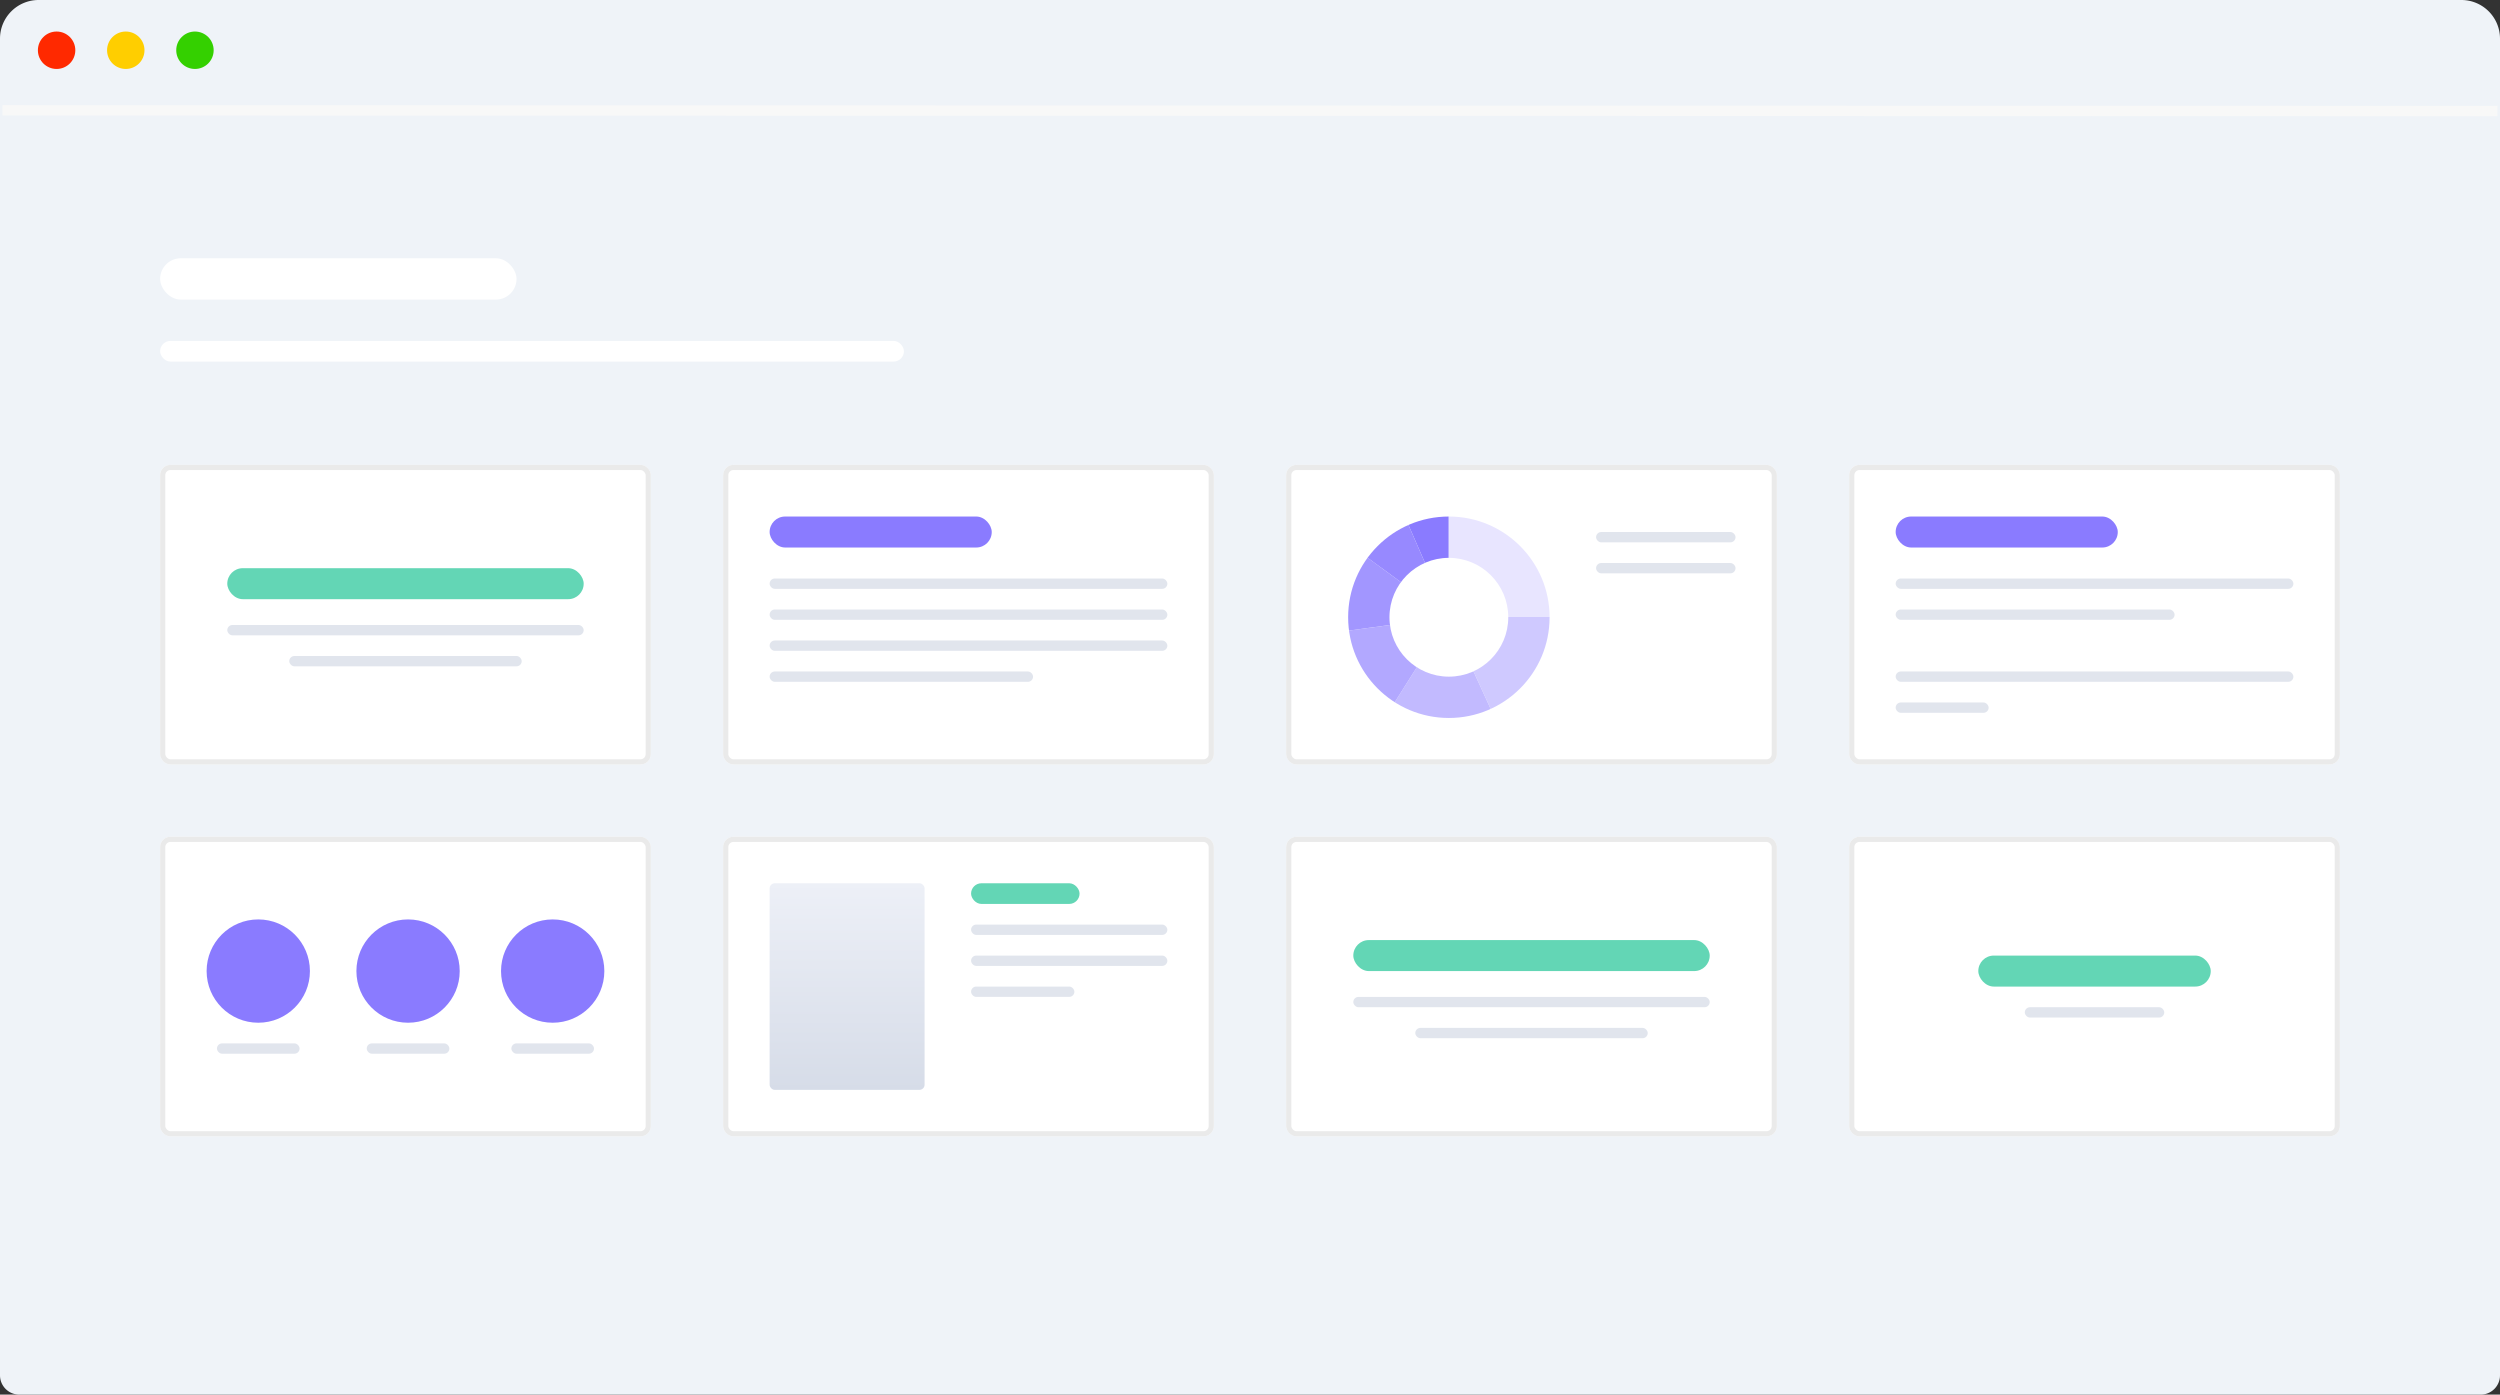 <svg xmlns="http://www.w3.org/2000/svg" xmlns:xlink="http://www.w3.org/1999/xlink" width="484" height="270" viewBox="0 0 484 270"><rect x="0" y="0" width="484" height="270" fill="#333333" stroke="none"/><defs><style>.a{fill:#7b69ff;}.b{fill:#eff3f8;}.c,.u{fill:none;}.c{stroke:#f8f8f8;stroke-width:2px;}.d{fill:#34d000;}.e{fill:#ffce00;}.f{fill:#ff2900;}.g,.h{fill:#fff;}.g{stroke:#eaeaea;}.i{fill:#8a7bff;}.j{fill:#63d6b5;}.k{fill:#e1e5ed;}.l{clip-path:url(#a);}.m{fill:#e8e5ff;}.n{fill:#cfc9ff;}.o{fill:#c2baff;}.p{fill:#b2a8ff;}.q{fill:#a296ff;}.r{fill:#9789ff;}.s{fill:url(#b);}.t{stroke:none;}</style><clipPath id="a"><circle class="a" cx="19.5" cy="19.5" r="19.5"/></clipPath><linearGradient id="b" x1="0.5" x2="0.5" y2="1" gradientUnits="objectBoundingBox"><stop offset="0" stop-color="#edf0f7"/><stop offset="1" stop-color="#d6dce8"/></linearGradient></defs><g transform="translate(-656 -4013)"><path class="b" d="M7.489,0H476.511A7.482,7.482,0,0,1,484,7.474V266.263A3.741,3.741,0,0,1,480.255,270H3.745A3.741,3.741,0,0,1,0,266.263V7.474A7.482,7.482,0,0,1,7.489,0Z" transform="translate(656 4013)"/><line class="c" x2="483.031" y2="0.141" transform="translate(656.469 4034.359)"/><ellipse class="d" cx="3.623" cy="3.623" rx="3.623" ry="3.623" transform="translate(690.119 4019.105)"/><ellipse class="e" cx="3.623" cy="3.623" rx="3.623" ry="3.623" transform="translate(676.727 4019.105)"/><ellipse class="f" cx="3.623" cy="3.623" rx="3.623" ry="3.623" transform="translate(663.336 4019.105)"/><g class="g" transform="translate(687 4103)"><rect class="t" width="95" height="58" rx="2"/><rect class="u" x="0.5" y="0.5" width="94" height="57" rx="1.5"/></g><g class="g" transform="translate(687 4175)"><rect class="t" width="95" height="58" rx="2"/><rect class="u" x="0.5" y="0.5" width="94" height="57" rx="1.5"/></g><g class="g" transform="translate(796 4103)"><rect class="t" width="95" height="58" rx="2"/><rect class="u" x="0.5" y="0.5" width="94" height="57" rx="1.5"/></g><g class="g" transform="translate(796 4175)"><rect class="t" width="95" height="58" rx="2"/><rect class="u" x="0.5" y="0.5" width="94" height="57" rx="1.5"/></g><g class="g" transform="translate(905 4103)"><rect class="t" width="95" height="58" rx="2"/><rect class="u" x="0.5" y="0.5" width="94" height="57" rx="1.5"/></g><g class="g" transform="translate(905 4175)"><rect class="t" width="95" height="58" rx="2"/><rect class="u" x="0.5" y="0.5" width="94" height="57" rx="1.5"/></g><g class="g" transform="translate(1014 4103)"><rect class="t" width="95" height="58" rx="2"/><rect class="u" x="0.5" y="0.5" width="94" height="57" rx="1.5"/></g><g class="g" transform="translate(1014 4175)"><rect class="t" width="95" height="58" rx="2"/><rect class="u" x="0.5" y="0.5" width="94" height="57" rx="1.5"/></g><rect class="h" width="69" height="8" rx="4" transform="translate(687 4063)"/><rect class="h" width="144" height="4" rx="2" transform="translate(687 4079)"/><rect class="i" width="43" height="6" rx="3" transform="translate(805 4113)"/><rect class="j" width="21" height="4" rx="2" transform="translate(844 4184)"/><rect class="i" width="43" height="6" rx="3" transform="translate(1023 4113)"/><rect class="j" width="69" height="6" rx="3" transform="translate(700 4123)"/><rect class="j" width="69" height="6" rx="3" transform="translate(918 4195)"/><rect class="j" width="45" height="6" rx="3" transform="translate(1039 4198)"/><rect class="k" width="77" height="2" rx="1" transform="translate(805 4125)"/><rect class="k" width="38" height="2" rx="1" transform="translate(844 4192)"/><rect class="k" width="77" height="2" rx="1" transform="translate(1023 4125)"/><rect class="k" width="77" height="2" rx="1" transform="translate(1023 4143)"/><rect class="k" width="27" height="2" rx="1" transform="translate(965 4116)"/><rect class="k" width="69" height="2" rx="1" transform="translate(700 4134)"/><rect class="k" width="69" height="2" rx="1" transform="translate(918 4206)"/><rect class="k" width="45" height="2" rx="1" transform="translate(712 4140)"/><rect class="k" width="45" height="2" rx="1" transform="translate(930 4212)"/><rect class="k" width="27" height="2" rx="1" transform="translate(1048 4208)"/><rect class="k" width="16" height="2" rx="1" transform="translate(698 4215)"/><rect class="k" width="16" height="2" rx="1" transform="translate(727 4215)"/><rect class="k" width="16" height="2" rx="1" transform="translate(755 4215)"/><rect class="k" width="77" height="2" rx="1" transform="translate(805 4131)"/><rect class="k" width="38" height="2" rx="1" transform="translate(844 4198)"/><rect class="k" width="20" height="2" rx="1" transform="translate(844 4204)"/><rect class="k" width="54" height="2" rx="1" transform="translate(1023 4131)"/><rect class="k" width="18" height="2" rx="1" transform="translate(1023 4149)"/><rect class="k" width="27" height="2" rx="1" transform="translate(965 4122)"/><rect class="k" width="77" height="2" rx="1" transform="translate(805 4137)"/><rect class="k" width="51" height="2" rx="1" transform="translate(805 4143)"/><g transform="translate(833.831 4066.621)"><g class="l" transform="translate(83.169 46.379)"><path class="m" d="M118.169,63.061V40.154l16.311,3.408L142.726,55.4l-.747,7.66Z" transform="translate(-98.721 -43.613)"/><path class="n" d="M118.169,81.379l10.021,21.9,12.327-14.014,1.462-7.89Z" transform="translate(-98.721 -61.931)"/><path class="o" d="M108.848,81.379l10.021,21.9-18.28-.983-3.4-2.474Z" transform="translate(-89.4 -61.931)"/><path class="p" d="M100.661,81.379,78.768,84.366l2.647,6.8,7.59,8.662Z" transform="translate(-81.213 -61.931)"/><path class="q" d="M100.661,70.459,78.768,73.446,81.975,56.8Z" transform="translate(-81.213 -51.012)"/><path class="r" d="M103.227,64.024l-9.466-21.7-9.22,8.047Z" transform="translate(-83.779 -44.576)"/><path class="i" d="M110.6,62.424l-9.466-21.7,9.466-2Z" transform="translate(-91.151 -42.976)"/></g><circle class="h" cx="11.5" cy="11.5" r="11.5" transform="translate(91.169 54.379)"/></g><circle class="i" cx="10" cy="10" r="10" transform="translate(696 4191)"/><circle class="i" cx="10" cy="10" r="10" transform="translate(725 4191)"/><circle class="i" cx="10" cy="10" r="10" transform="translate(753 4191)"/><rect class="s" width="30" height="40" rx="1" transform="translate(805 4184)"/></g></svg>